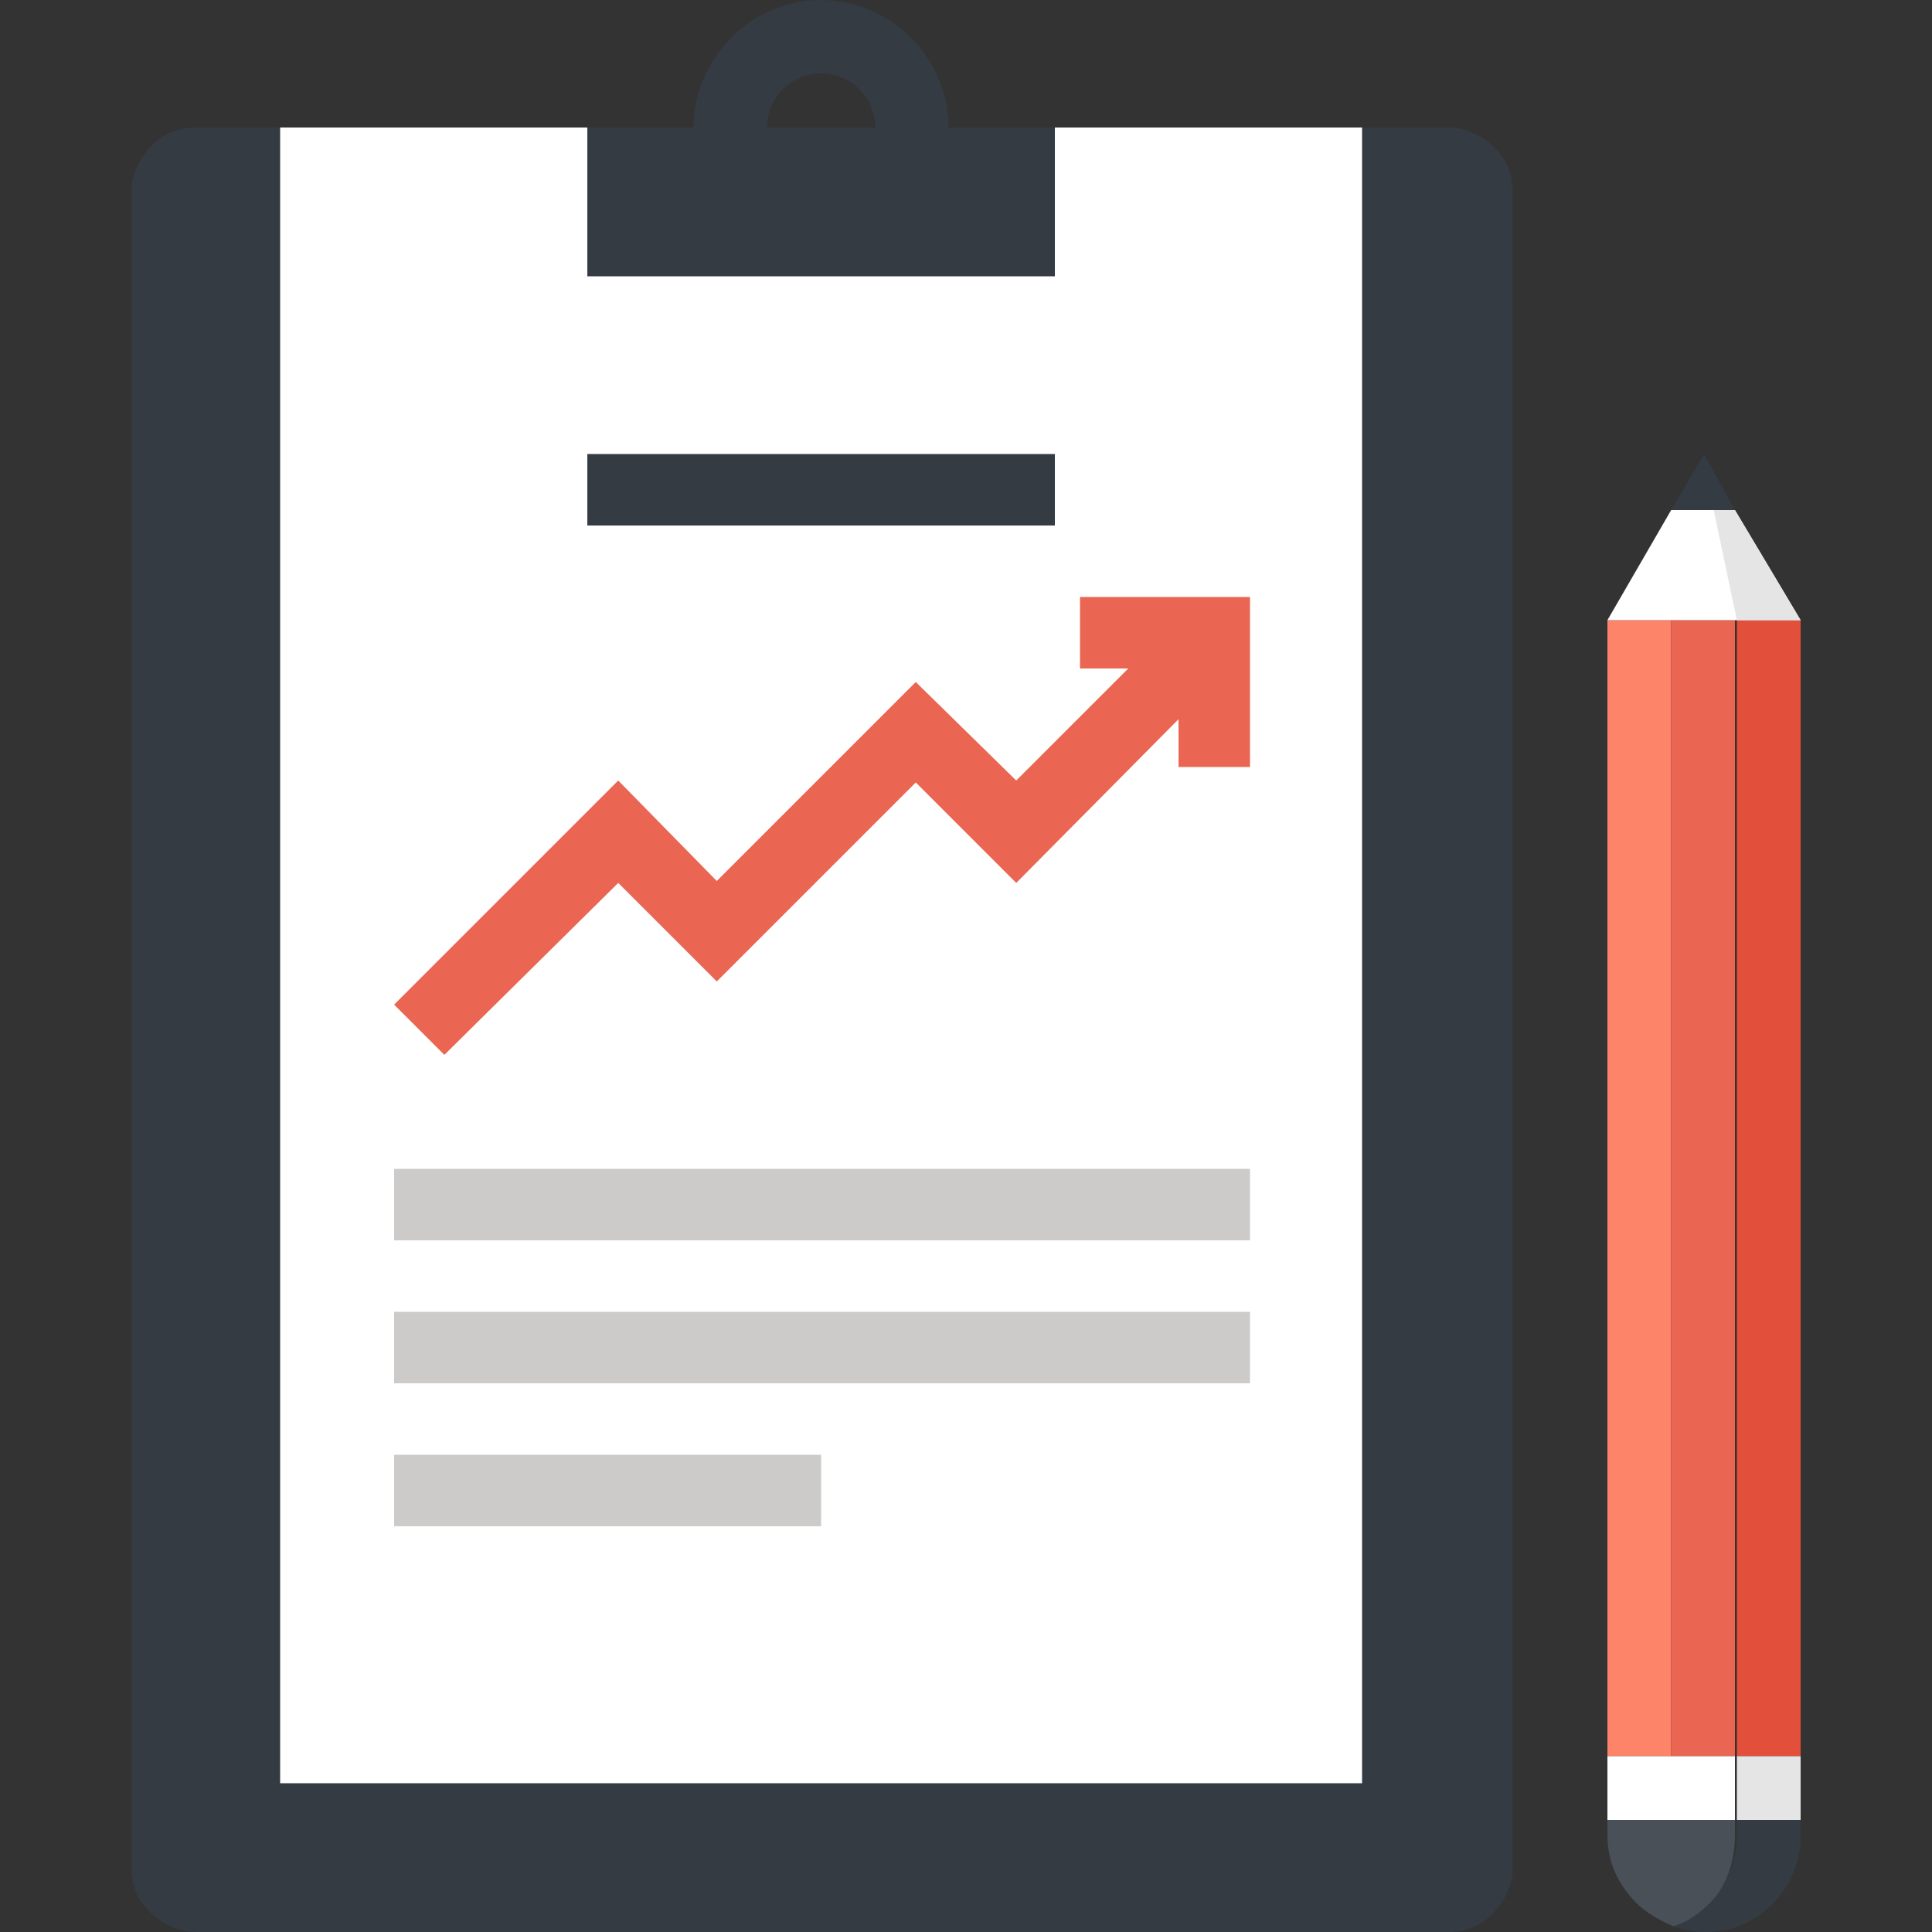 <svg xmlns="http://www.w3.org/2000/svg" viewBox="0 0 100 100"><rect x="0" y="0" width="100" height="100" fill="#333333" stroke="none"/><path fill="#fd8369" d="M83.2 32.1h3.3v58.8h-3.3z"/><path fill="#ea6552" d="M86.5 32.1h3.3v58.8h-3.3z"/><path fill="#e24f3b" d="M89.9 32.1h3.3v58.8h-3.3z"/><path fill="#fff" d="M93.2 32.1l-3.4-5.7h-3.3l-3.3 5.7z"/><path fill="#e6e5e5" d="M93.2 32.1h-3.3l-1.2-5.7h1.1z"/><path fill="#343b43" d="M89.8 26.4l-1.6-2.9-1.7 2.9z"/><path fill="#e6e5e5" d="M89.9 90.9h3.3v3.3h-3.3z"/><path fill="#fff" d="M83.2 90.9h6.6v3.3h-6.6z"/><path fill="#343b43" d="M93.2 95v-.8h-3.3v.8c0 1.3-.5 2.5-1.4 3.5-.5.5-1.2.9-1.9 1.2a4.85 4.85 0 005.2-1.2 5 5 0 001.4-3.5z"/><path fill="#495057" d="M89.8 95v-.8h-6.6v.8c0 1.3.5 2.5 1.5 3.5.5.5 1.2.9 1.9 1.2.7-.2 1.3-.6 1.9-1.2.9-.9 1.3-2.2 1.3-3.5z"/><g><path fill="#343b43" d="M10.1 6.6c-.8 0-1.7.3-2.3 1-.6.6-1 1.5-1 2.3v86.8c0 .8.3 1.7 1 2.3.6.6 1.5 1 2.3 1H75c.8 0 1.7-.3 2.3-1 .6-.6 1-1.5 1-2.3V9.9c0-.8-.3-1.7-1-2.3-.6-.6-1.5-1-2.3-1H10.1z"/><path fill="#fff" d="M14.5 6.6h56v85.7h-56z"/><path fill="#cccbca" d="M20.4 60.5h44.3v3.7H20.4zM20.4 67.9h44.3v3.7H20.4zM20.4 75.3h22.1V79H20.4z"/><path fill="#343b43" d="M30.4 23.5h24.2v3.7H30.4z"/><g fill="#ea6552"><path d="M23 54.6L20.4 52 32 40.4l5.1 5.2 10.3-10.3 5.2 5.1 8.9-8.9 2.6 2.6-11.5 11.6-5.2-5.2-10.3 10.3-5.1-5.1z"/><path d="M64.7 39.7H61v-5.1h-5.1v-3.7h8.8z"/></g><path fill="#343b43" d="M49.1 6.6c0-3.6-3-6.6-6.6-6.6-3.6 0-6.6 3-6.6 6.6h-5.5v7.7h24.2V6.6h-5.5zm-9.4 0a2.8 2.8 0 115.6 0h-5.6z"/></g></svg>
